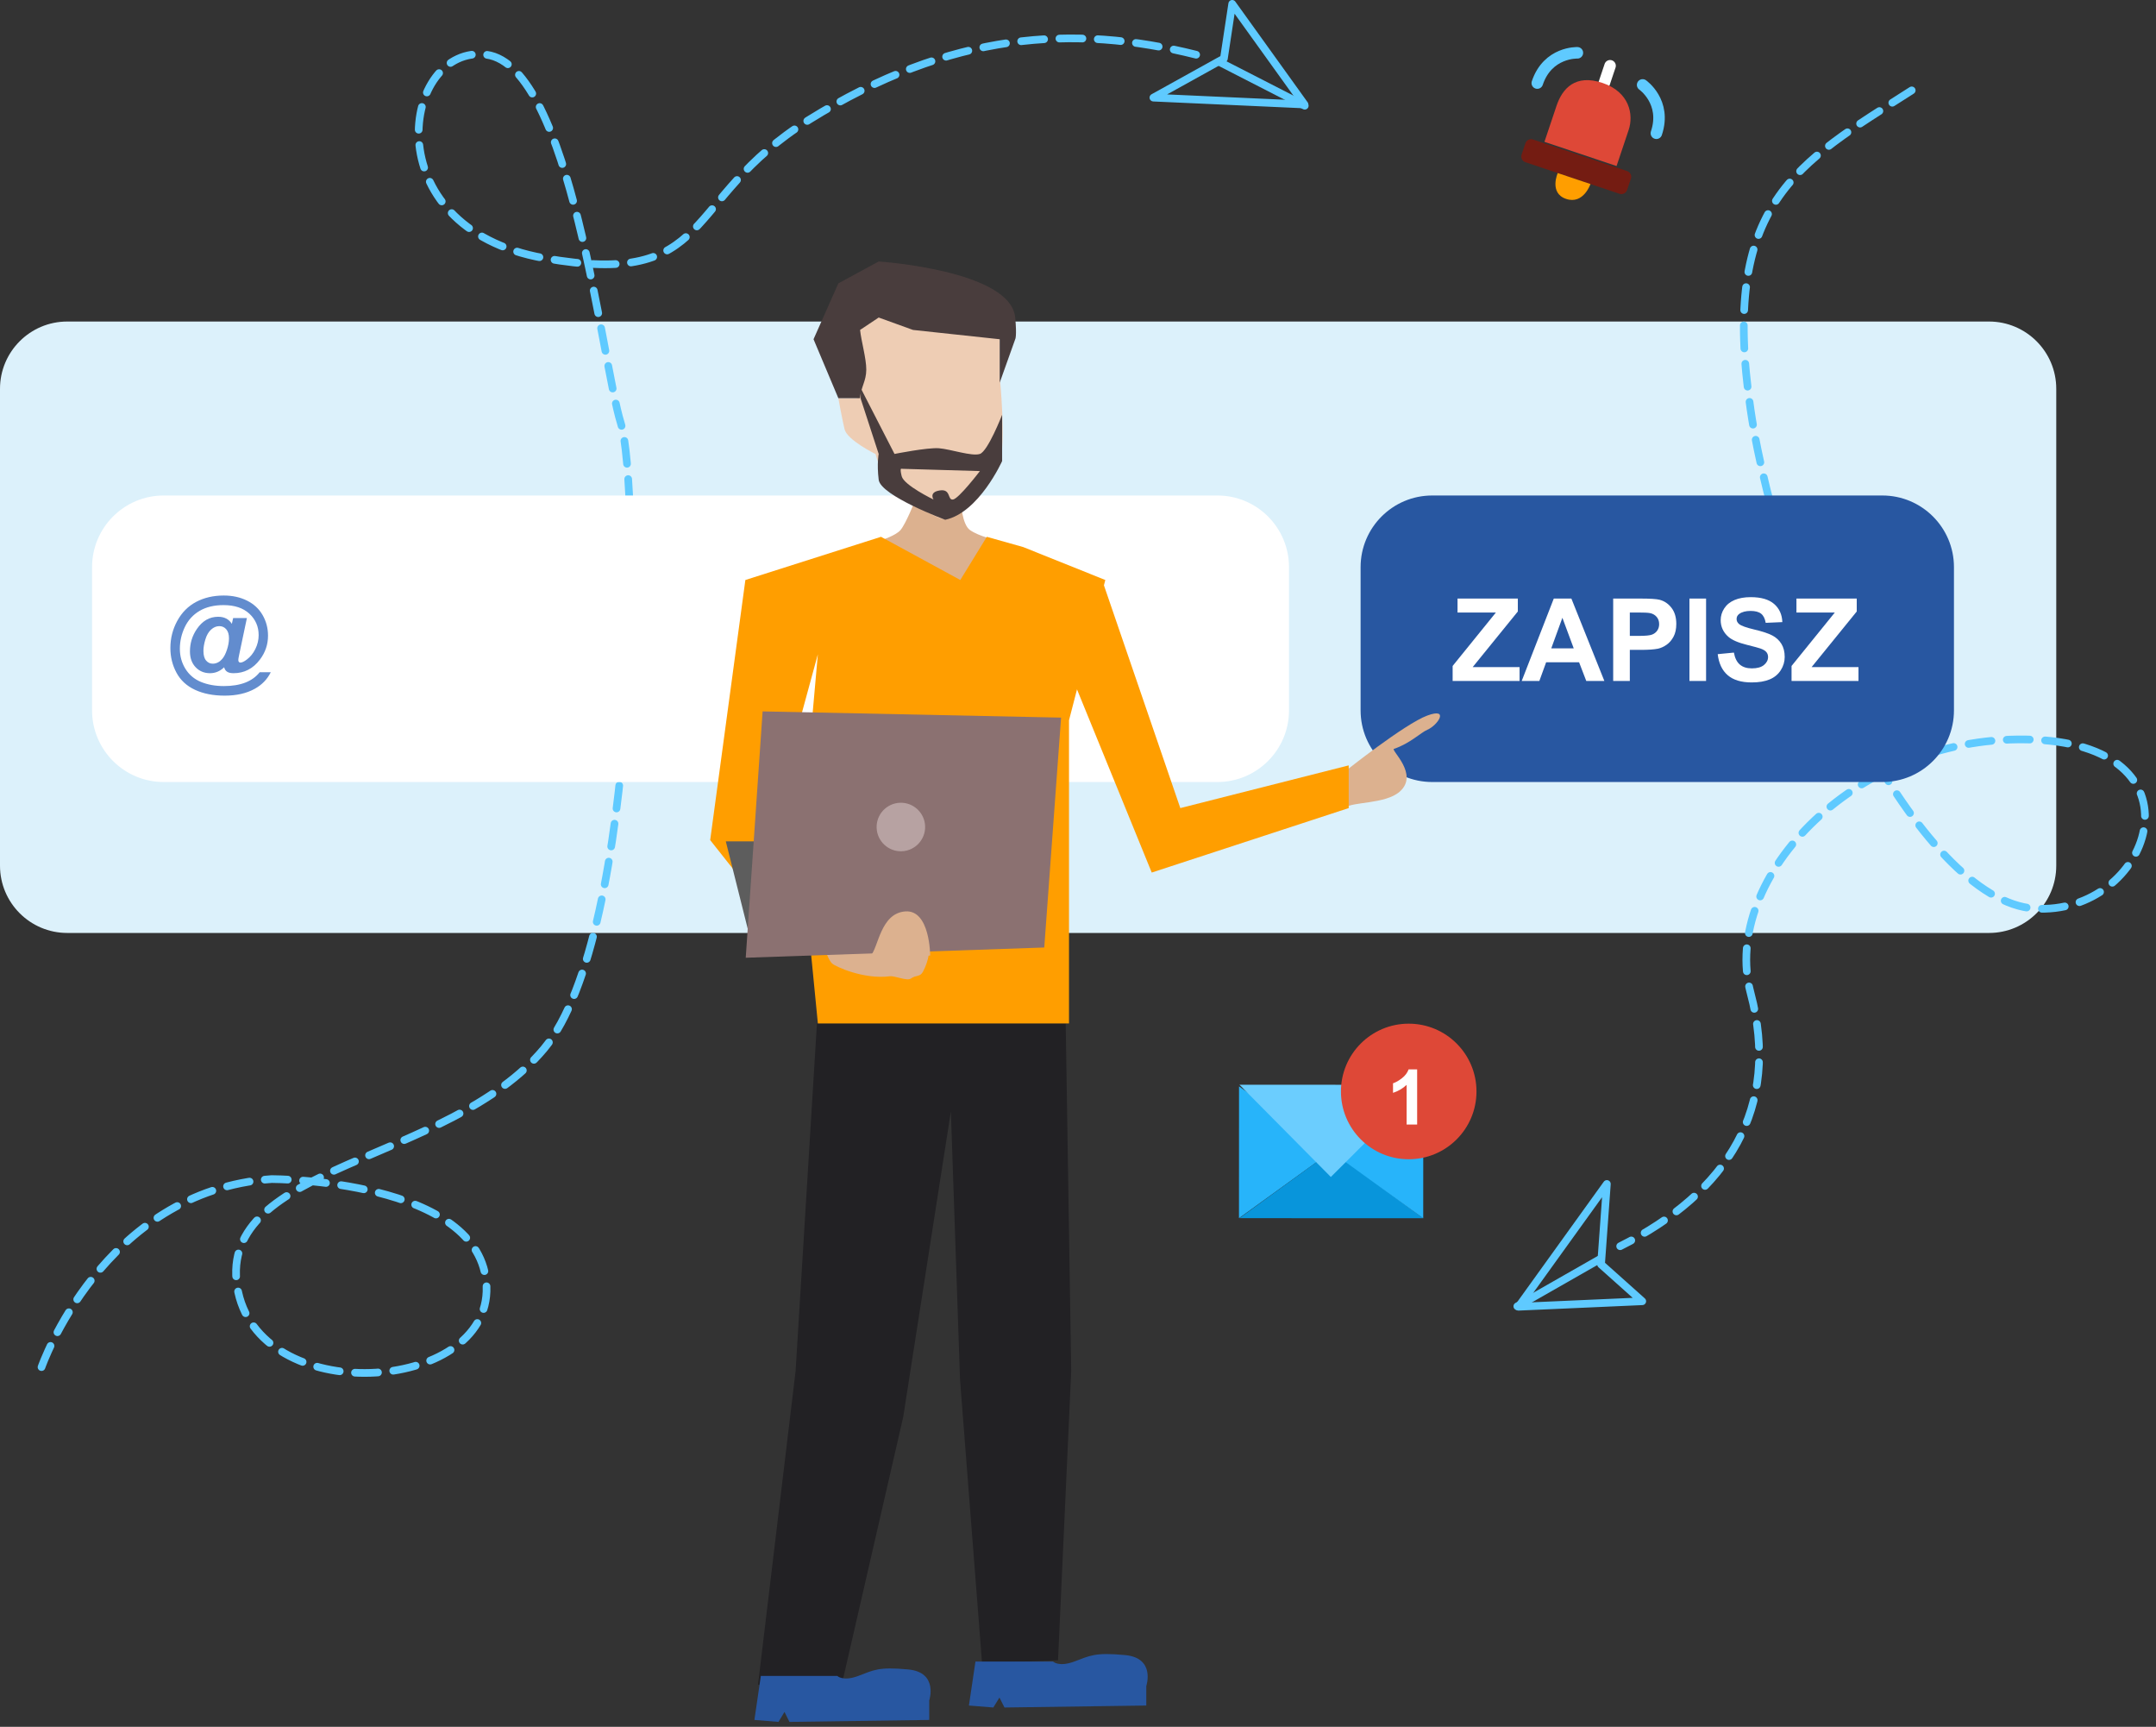 <?xml version="1.0" encoding="UTF-8" standalone="no"?><!DOCTYPE svg PUBLIC "-//W3C//DTD SVG 1.1//EN" "http://www.w3.org/Graphics/SVG/1.1/DTD/svg11.dtd"><svg width="100%" height="100%" viewBox="0 0 281 225" version="1.1" xmlns="http://www.w3.org/2000/svg" xmlns:xlink="http://www.w3.org/1999/xlink" xml:space="preserve" xmlns:serif="http://www.serif.com/" style="fill-rule:evenodd;clip-rule:evenodd;stroke-linecap:round;stroke-linejoin:round;stroke-miterlimit:1.5;"><rect x="0" y="0" width="281" height="225" fill="#333333" stroke="none"/><g id="Jak-stworzyć-skuteczny-newsletter-w-sklepie-internetowym" serif:id="Jak stworzyć skuteczny newsletter w sklepie internetowym"><path d="M268,50.659c-0,-4.837 -3.927,-8.764 -8.763,-8.764l-250.474,0c-4.836,0 -8.763,3.927 -8.763,8.764l-0,62.14c-0,4.836 3.927,8.763 8.763,8.763l250.474,-0c4.836,-0 8.763,-3.927 8.763,-8.763l-0,-62.14Z" style="fill:#dcf1fb;"/><path d="M5.412,178.131c0,0 8,-23 30,-24.5c0,0 27.5,0 28,14c0.5,14 -30,16 -32.5,0c-2.5,-16 27.5,-16 40,-31c12.5,-15 12.5,-73.5 10,-81.5c-2.5,-8 -6.5,-46.5 -17.5,-48c-11,-1.5 -15,22.5 7.5,26.5c22.5,4 17.701,-7.557 34.5,-18c18.5,-11.5 34.5,-12.5 50.5,-8.5" style="fill:none;stroke:#5fcaff;stroke-width:1px;stroke-dasharray:3,2,0,0;"/><g><path d="M158.96,8.09l11.095,5.686" style="fill:none;stroke:#5fcaff;stroke-width:1px;"/><path d="M170.019,13.612l-19.693,-0.891l9.191,-5.096l1.081,-7.125l9.421,13.112Z" style="fill:none;stroke:#5fcaff;stroke-width:1px;"/></g><g><path d="M208.586,164.029l-10.828,6.178" style="fill:none;stroke:#5fcaff;stroke-width:1px;"/><path d="M197.915,170.267l11.516,-16l-0.76,10.482l5.373,4.802l-16.129,0.716Z" style="fill:none;stroke:#5fcaff;stroke-width:1px;"/></g><path d="M249.162,11.776c-15,9.605 -25,14.605 -21,41.605c4,27 22,64 37,65c15,1 23,-21 0,-22c-23,-1 -41,18 -37,33c4,15 -3,26 -17,33" style="fill:none;stroke:#5fcaff;stroke-width:1px;stroke-dasharray:3,2,0,0;"/><path d="M168,73.895c-0,-5.151 -4.182,-9.333 -9.333,-9.333l-137.334,-0c-5.151,-0 -9.333,4.182 -9.333,9.333l0,18.667c0,5.151 4.182,9.333 9.333,9.333l137.334,0c5.151,0 9.333,-4.182 9.333,-9.333l-0,-18.667Z" style="fill:#fff;"/><path d="M33.847,87.589l1.445,-0c-0.453,0.918 -1.147,1.637 -2.083,2.157c-1.072,0.597 -2.379,0.895 -3.921,0.895c-1.492,0 -2.781,-0.252 -3.867,-0.756c-1.085,-0.504 -1.892,-1.248 -2.421,-2.232c-0.529,-0.984 -0.794,-2.054 -0.794,-3.212c-0,-1.271 0.301,-2.455 0.902,-3.551c0.602,-1.097 1.425,-1.92 2.469,-2.47c1.045,-0.549 2.239,-0.824 3.582,-0.824c1.14,0 2.153,0.222 3.039,0.665c0.887,0.443 1.564,1.073 2.032,1.889c0.468,0.817 0.702,1.709 0.702,2.676c0,1.154 -0.355,2.196 -1.065,3.128c-0.891,1.176 -2.033,1.763 -3.426,1.763c-0.375,0 -0.658,-0.065 -0.848,-0.196c-0.19,-0.131 -0.316,-0.324 -0.38,-0.577c-0.533,0.516 -1.148,0.773 -1.845,0.773c-0.75,0 -1.373,-0.258 -1.869,-0.776c-0.495,-0.518 -0.742,-1.207 -0.742,-2.066c-0,-1.063 0.298,-2.033 0.895,-2.91c0.724,-1.067 1.651,-1.601 2.781,-1.601c0.805,-0 1.4,0.308 1.784,0.923l0.17,-0.753l1.791,-0l-1.024,4.863c-0.064,0.308 -0.095,0.507 -0.095,0.597c-0,0.113 0.026,0.198 0.078,0.255c0.052,0.056 0.114,0.085 0.186,0.085c0.217,-0 0.498,-0.132 0.841,-0.394c0.462,-0.344 0.835,-0.805 1.12,-1.384c0.285,-0.579 0.427,-1.178 0.427,-1.797c0,-1.113 -0.402,-2.043 -1.207,-2.792c-0.805,-0.748 -1.929,-1.123 -3.372,-1.123c-1.226,0 -2.265,0.25 -3.117,0.75c-0.852,0.5 -1.495,1.203 -1.927,2.11c-0.431,0.906 -0.647,1.851 -0.647,2.832c-0,0.954 0.24,1.822 0.722,2.605c0.482,0.782 1.158,1.353 2.028,1.713c0.871,0.359 1.867,0.539 2.989,0.539c1.08,-0 2.01,-0.15 2.788,-0.451c0.777,-0.301 1.404,-0.752 1.879,-1.353Zm-7.333,-2.789c-0,0.575 0.116,0.998 0.349,1.269c0.233,0.271 0.521,0.407 0.865,0.407c0.258,0 0.5,-0.063 0.726,-0.19c0.172,-0.09 0.341,-0.233 0.508,-0.427c0.24,-0.276 0.447,-0.679 0.621,-1.208c0.174,-0.529 0.261,-1.022 0.261,-1.479c0,-0.511 -0.118,-0.903 -0.356,-1.177c-0.237,-0.273 -0.537,-0.41 -0.899,-0.41c-0.389,0 -0.748,0.15 -1.078,0.451c-0.33,0.301 -0.579,0.729 -0.746,1.286c-0.168,0.556 -0.251,1.049 -0.251,1.478Z" style="fill:#628cce;fill-rule:nonzero;"/><path d="M254.667,73.895c-0,-5.151 -4.182,-9.333 -9.334,-9.333l-58.666,-0c-5.152,-0 -9.334,4.182 -9.334,9.333l0,18.667c0,5.151 4.182,9.333 9.334,9.333l58.666,0c5.152,0 9.334,-4.182 9.334,-9.333l-0,-18.667Z" style="fill:#2857a1;"/><g><path d="M189.328,88.729l-0,-1.956l5.639,-6.965l-5.002,-0l-0,-1.817l7.859,0l-0,1.685l-5.881,7.243l6.108,0l-0,1.81l-8.723,-0Z" style="fill:#fff;fill-rule:nonzero;"/><path d="M209.103,88.729l-2.358,-0l-0.938,-2.439l-4.292,-0l-0.886,2.439l-2.3,-0l4.182,-10.738l2.293,0l4.299,10.738Zm-3.992,-4.248l-1.479,-3.985l-1.45,3.985l2.929,-0Z" style="fill:#fff;fill-rule:nonzero;"/><path d="M210.253,88.729l0,-10.738l3.479,0c1.318,0 2.178,0.054 2.578,0.161c0.615,0.162 1.131,0.512 1.546,1.051c0.415,0.54 0.622,1.237 0.622,2.091c0,0.66 -0.119,1.214 -0.359,1.663c-0.239,0.449 -0.543,0.802 -0.912,1.058c-0.368,0.257 -0.743,0.426 -1.124,0.509c-0.517,0.103 -1.267,0.154 -2.248,0.154l-1.414,0l0,4.051l-2.168,-0Zm2.168,-8.921l0,3.047l1.187,-0c0.854,-0 1.425,-0.057 1.713,-0.169c0.289,-0.112 0.514,-0.288 0.678,-0.527c0.164,-0.24 0.245,-0.518 0.245,-0.835c0,-0.391 -0.114,-0.713 -0.344,-0.967c-0.229,-0.254 -0.52,-0.413 -0.872,-0.476c-0.258,-0.049 -0.778,-0.073 -1.56,-0.073l-1.047,-0Z" style="fill:#fff;fill-rule:nonzero;"/><rect x="220.192" y="77.991" width="2.168" height="10.737" style="fill:#fff;fill-rule:nonzero;"/><path d="M223.876,85.235l2.11,-0.205c0.126,0.708 0.384,1.228 0.772,1.56c0.388,0.332 0.912,0.498 1.571,0.498c0.698,-0 1.225,-0.148 1.579,-0.443c0.354,-0.296 0.531,-0.641 0.531,-1.037c-0,-0.253 -0.075,-0.47 -0.224,-0.648c-0.149,-0.178 -0.409,-0.333 -0.78,-0.465c-0.254,-0.088 -0.832,-0.244 -1.736,-0.469c-1.162,-0.288 -1.977,-0.642 -2.446,-1.062c-0.659,-0.59 -0.989,-1.311 -0.989,-2.16c0,-0.547 0.155,-1.059 0.465,-1.535c0.31,-0.476 0.757,-0.838 1.341,-1.087c0.583,-0.249 1.288,-0.374 2.113,-0.374c1.347,0 2.362,0.296 3.043,0.886c0.681,0.591 1.039,1.38 1.073,2.366l-2.168,0.095c-0.093,-0.551 -0.292,-0.948 -0.597,-1.19c-0.305,-0.242 -0.763,-0.362 -1.373,-0.362c-0.63,-0 -1.123,0.129 -1.48,0.388c-0.229,0.166 -0.344,0.388 -0.344,0.666c0,0.254 0.107,0.471 0.322,0.652c0.274,0.23 0.938,0.469 1.993,0.718c1.054,0.249 1.834,0.506 2.34,0.773c0.505,0.266 0.9,0.629 1.186,1.091c0.286,0.461 0.429,1.031 0.429,1.71c-0,0.615 -0.171,1.192 -0.513,1.729c-0.342,0.537 -0.825,0.936 -1.45,1.197c-0.625,0.261 -1.404,0.392 -2.337,0.392c-1.357,-0 -2.4,-0.314 -3.127,-0.941c-0.728,-0.628 -1.162,-1.542 -1.304,-2.743Z" style="fill:#fff;fill-rule:nonzero;"/><path d="M233.5,88.729l0,-1.956l5.64,-6.965l-5.003,-0l0,-1.817l7.859,0l0,1.685l-5.881,7.243l6.108,0l0,1.81l-8.723,-0Z" style="fill:#fff;fill-rule:nonzero;"/></g><g><path d="M98.794,219.525l11.029,-0.512l7.893,-34.365l6.216,-39.823l1.193,34.95l2.87,36.929l9.903,-0.375l1.718,-37.679l-0.718,-45.292l-32.423,-0l-2.782,45.292l-4.899,40.875Z" style="fill:#222124;"/><path d="M119.214,65.342c0,-0 -1.145,2.896 -1.855,3.732c-0.589,0.692 -2.407,1.283 -2.407,1.283l10.281,9.027l4.563,-9.027c0,-0 -2.149,-0.448 -3.361,-1.283c-1.076,-0.742 -1.202,-3.732 -1.202,-3.732l-6.019,-0Z" style="fill:#dcb18f;"/><path d="M175.363,100.467c0,-0 7.728,-6.151 10.664,-7.233c2.937,-1.082 1.351,1.284 0,1.855c-0.834,0.352 -2.272,1.794 -4.346,2.485c-0.463,0.154 3.325,3.324 0.742,5.582c-1.879,1.643 -6.225,1.292 -7.06,2.083c-0.56,0.532 0,-4.772 0,-4.772Z" style="fill:#dcb18f;"/><path d="M106.595,133.349l-2.241,-22.886l2.241,-25.215l-5.241,19.215l13.47,13.135l-10.47,6.751l-11.793,-14.886l4.586,-33.891l17.677,-5.627l10.335,5.627l3.456,-5.627l4.747,1.337l10.697,4.29l-4.731,18.281l0,39.496l-32.733,-0Z" style="fill:#ff9e00;"/><path d="M110.75,123.53c-0,-0 3.074,-2.627 4.526,-3.475c1.451,-0.848 0.835,1.168 0.091,1.984c-0.743,0.815 -1.284,1.408 -1.284,1.408c0,-0 0.939,0.881 3.058,0.641c2.119,-0.239 3.205,-1.853 3.811,-1.029c0.328,0.446 0.129,2.079 -0.659,3.554c-0.384,0.72 -0.909,0.403 -1.582,0.892c-0.497,0.361 -2.074,-0.384 -2.735,-0.299c-3.388,0.441 -7.081,-1.259 -7.526,-1.665c-0.445,-0.405 -0.86,-1.689 -0.86,-1.689l3.16,-0.322Z" style="fill:#dcb18f;"/><path d="M143.734,75.84l10.101,29.451l21.946,-5.564l-0,5.564l-25.671,8.401l-9.988,-24.474l3.612,-13.378Z" style="fill:#ff9e00;"/><path d="M126.283,222.228l3.183,0.256l0.796,-1.298l0.655,1.298l18.483,-0.256l-0,-2.543c-0,0 1.237,-3.658 -2.765,-4.033c-4.002,-0.375 -4.584,0.094 -6.622,0.844c-2.037,0.75 -2.765,0 -2.765,0l-10.114,0l-0.851,5.732Z" style="fill:#2857a1;"/><path d="M98.324,224.104l3.138,0.256l0.785,-1.298l0.646,1.298l18.218,-0.256l-0,-2.543c-0,-0 1.219,-3.658 -2.726,-4.033c-3.944,-0.375 -4.518,0.094 -6.527,0.844c-2.008,0.75 -2.725,-0 -2.725,-0l-9.97,-0l-0.839,5.732Z" style="fill:#2857a1;"/><path d="M130.294,43.596l-0,5.459c-0,-0 0.876,8.492 -0,11.322c-0.822,2.655 -6.366,7.291 -7.215,7.291c-0.876,0 -3.299,-1.629 -3.299,-1.629c-0,-0 -3.195,-2.09 -4.139,-3.235c-0.836,-1.015 -1.522,-3.64 -1.522,-3.64c-0,0 -3.707,-1.82 -4.044,-3.235c-0.337,-1.415 -0.809,-4.044 -0.809,-4.044l2.426,0l0,-10.513c0,-0 5.325,-2.629 6.47,-2.022c1.146,0.606 12.132,4.246 12.132,4.246Z" style="fill:#eecdb4;"/><path d="M114.523,41.372l4.467,1.617l11.304,1.213l-0,5.661l2.022,-5.661c-0,0 0.234,-0.323 -0,-2.83c-0.578,-6.168 -17.793,-7.302 -17.793,-7.302l-5.257,2.853l-3.235,7.279l3.235,7.683l2.831,0c0.119,-1.51 0.802,-2.21 0.809,-3.717c0.006,-1.459 -0.659,-3.725 -0.809,-5.179l2.426,-1.617Z" style="fill:#493d3d;"/><path d="M123.193,67.726c0,-0 -8.415,-3.13 -8.67,-5.216c-0.255,-2.087 0,-3.362 0,-3.362l-2.341,-7.186l-0,-1.391l4.404,8.577c0,0 4.284,-0.857 5.791,-0.742c1.507,0.116 4.294,1.09 5.337,0.742c1.043,-0.347 2.898,-5.1 2.898,-5.1l-0,6.028c-0,-0 -3.014,6.722 -7.419,7.65Z" style="fill:#493d3d;"/><path d="M117.52,61.084l10.194,0.297c-0,-0 -2.776,3.635 -3.517,3.709c-0.742,0.074 -0.223,-1.41 -1.707,-1.187c-1.483,0.223 -0.816,1.187 -0.816,1.187c0,-0 -3.857,-1.855 -4.154,-3.042c-0.297,-1.187 0,-0.964 0,-0.964Z" style="fill:#eecdb4;"/><path d="M108.314,109.63l-13.716,0l3.792,15.121l-0.079,-2.308l10.003,-12.813Z" style="fill:#5d5d5d;"/><path d="M97.194,124.792l2.2,-32.098l38.901,0.809l-2.192,29.954l-38.909,1.335Z" style="fill:#8b7171;"/><path d="M117.306,104.598c-1.743,0.06 -3.111,1.524 -3.051,3.268c0.06,1.744 1.524,3.111 3.268,3.051c1.744,-0.059 3.111,-1.524 3.051,-3.268c-0.06,-1.743 -1.524,-3.11 -3.268,-3.051Z" style="fill:#b7a2a2;"/><path d="M121.232,124.506c0,0 0,-6 -3.25,-5.75c-3.25,0.25 -3.5,4.75 -4.5,5.75l7.75,0Z" style="fill:#dcb18f;"/></g><g><path d="M209.088,10.833l0.759,-2.263" style="fill:none;stroke:#fff;stroke-width:1.5px;"/><path d="M201.293,18.481c0,-0 0.818,-2.437 1.577,-4.7c0.759,-2.262 2.461,-4.16 5.986,-2.977c3.525,1.182 4.085,4.13 3.413,6.131c-0.672,2.002 -1.577,4.7 -1.577,4.7" style="fill:#de4837;"/><path d="M212.561,23.279c0.137,-0.408 -0.083,-0.851 -0.491,-0.988l-12.271,-4.118c-0.409,-0.137 -0.851,0.083 -0.988,0.492l-0.497,1.479c-0.137,0.408 0.084,0.851 0.492,0.988l12.271,4.118c0.408,0.137 0.851,-0.083 0.988,-0.492l0.496,-1.479Z" style="fill:#741c12;"/><path d="M214.091,11.064c-0,0 3.166,2.202 1.791,6.298" style="fill:none;stroke:#5fcaff;stroke-width:1.5px;"/><path d="M205.587,6.882c0,-0 -3.853,-0.154 -5.228,3.942" style="fill:none;stroke:#5fcaff;stroke-width:1.5px;"/><path d="M203.027,22.548c-0,0 -1.167,2.611 1.096,3.37c2.263,0.759 3.168,-1.939 3.168,-1.939" style="fill:#ff9e00;"/></g><g><path d="M161.609,141.615l23.77,0.009l-0.003,9.118l-23.77,-0.01l0.003,-9.117Z" style="fill:none;"/><path d="M161.488,141.556l12.033,8.471l-12.04,8.698l0.007,-17.169Z" style="fill:#27b4fa;"/><path d="M161.542,158.725l23.952,0.009l-11.912,-8.767l-12.04,8.758Z" style="fill:#0895db;"/><path d="M185.5,141.565l-12.039,8.462l12.033,8.707l0.006,-17.169Z" style="fill:#27b4fa;"/><path d="M185.494,141.348l-23.951,-0.01l11.91,12.021l12.041,-12.011Z" style="fill:#6bcdfe;"/></g><circle cx="183.603" cy="142.215" r="8.833" style="fill:#de4837;"/><path d="M184.702,146.527l-1.372,0l0,-5.171c-0.501,0.469 -1.092,0.816 -1.772,1.04l-0,-1.245c0.358,-0.117 0.747,-0.339 1.167,-0.666c0.42,-0.327 0.708,-0.709 0.864,-1.145l1.113,-0l0,7.187Z" style="fill:#fff;fill-rule:nonzero;"/></g></svg>
